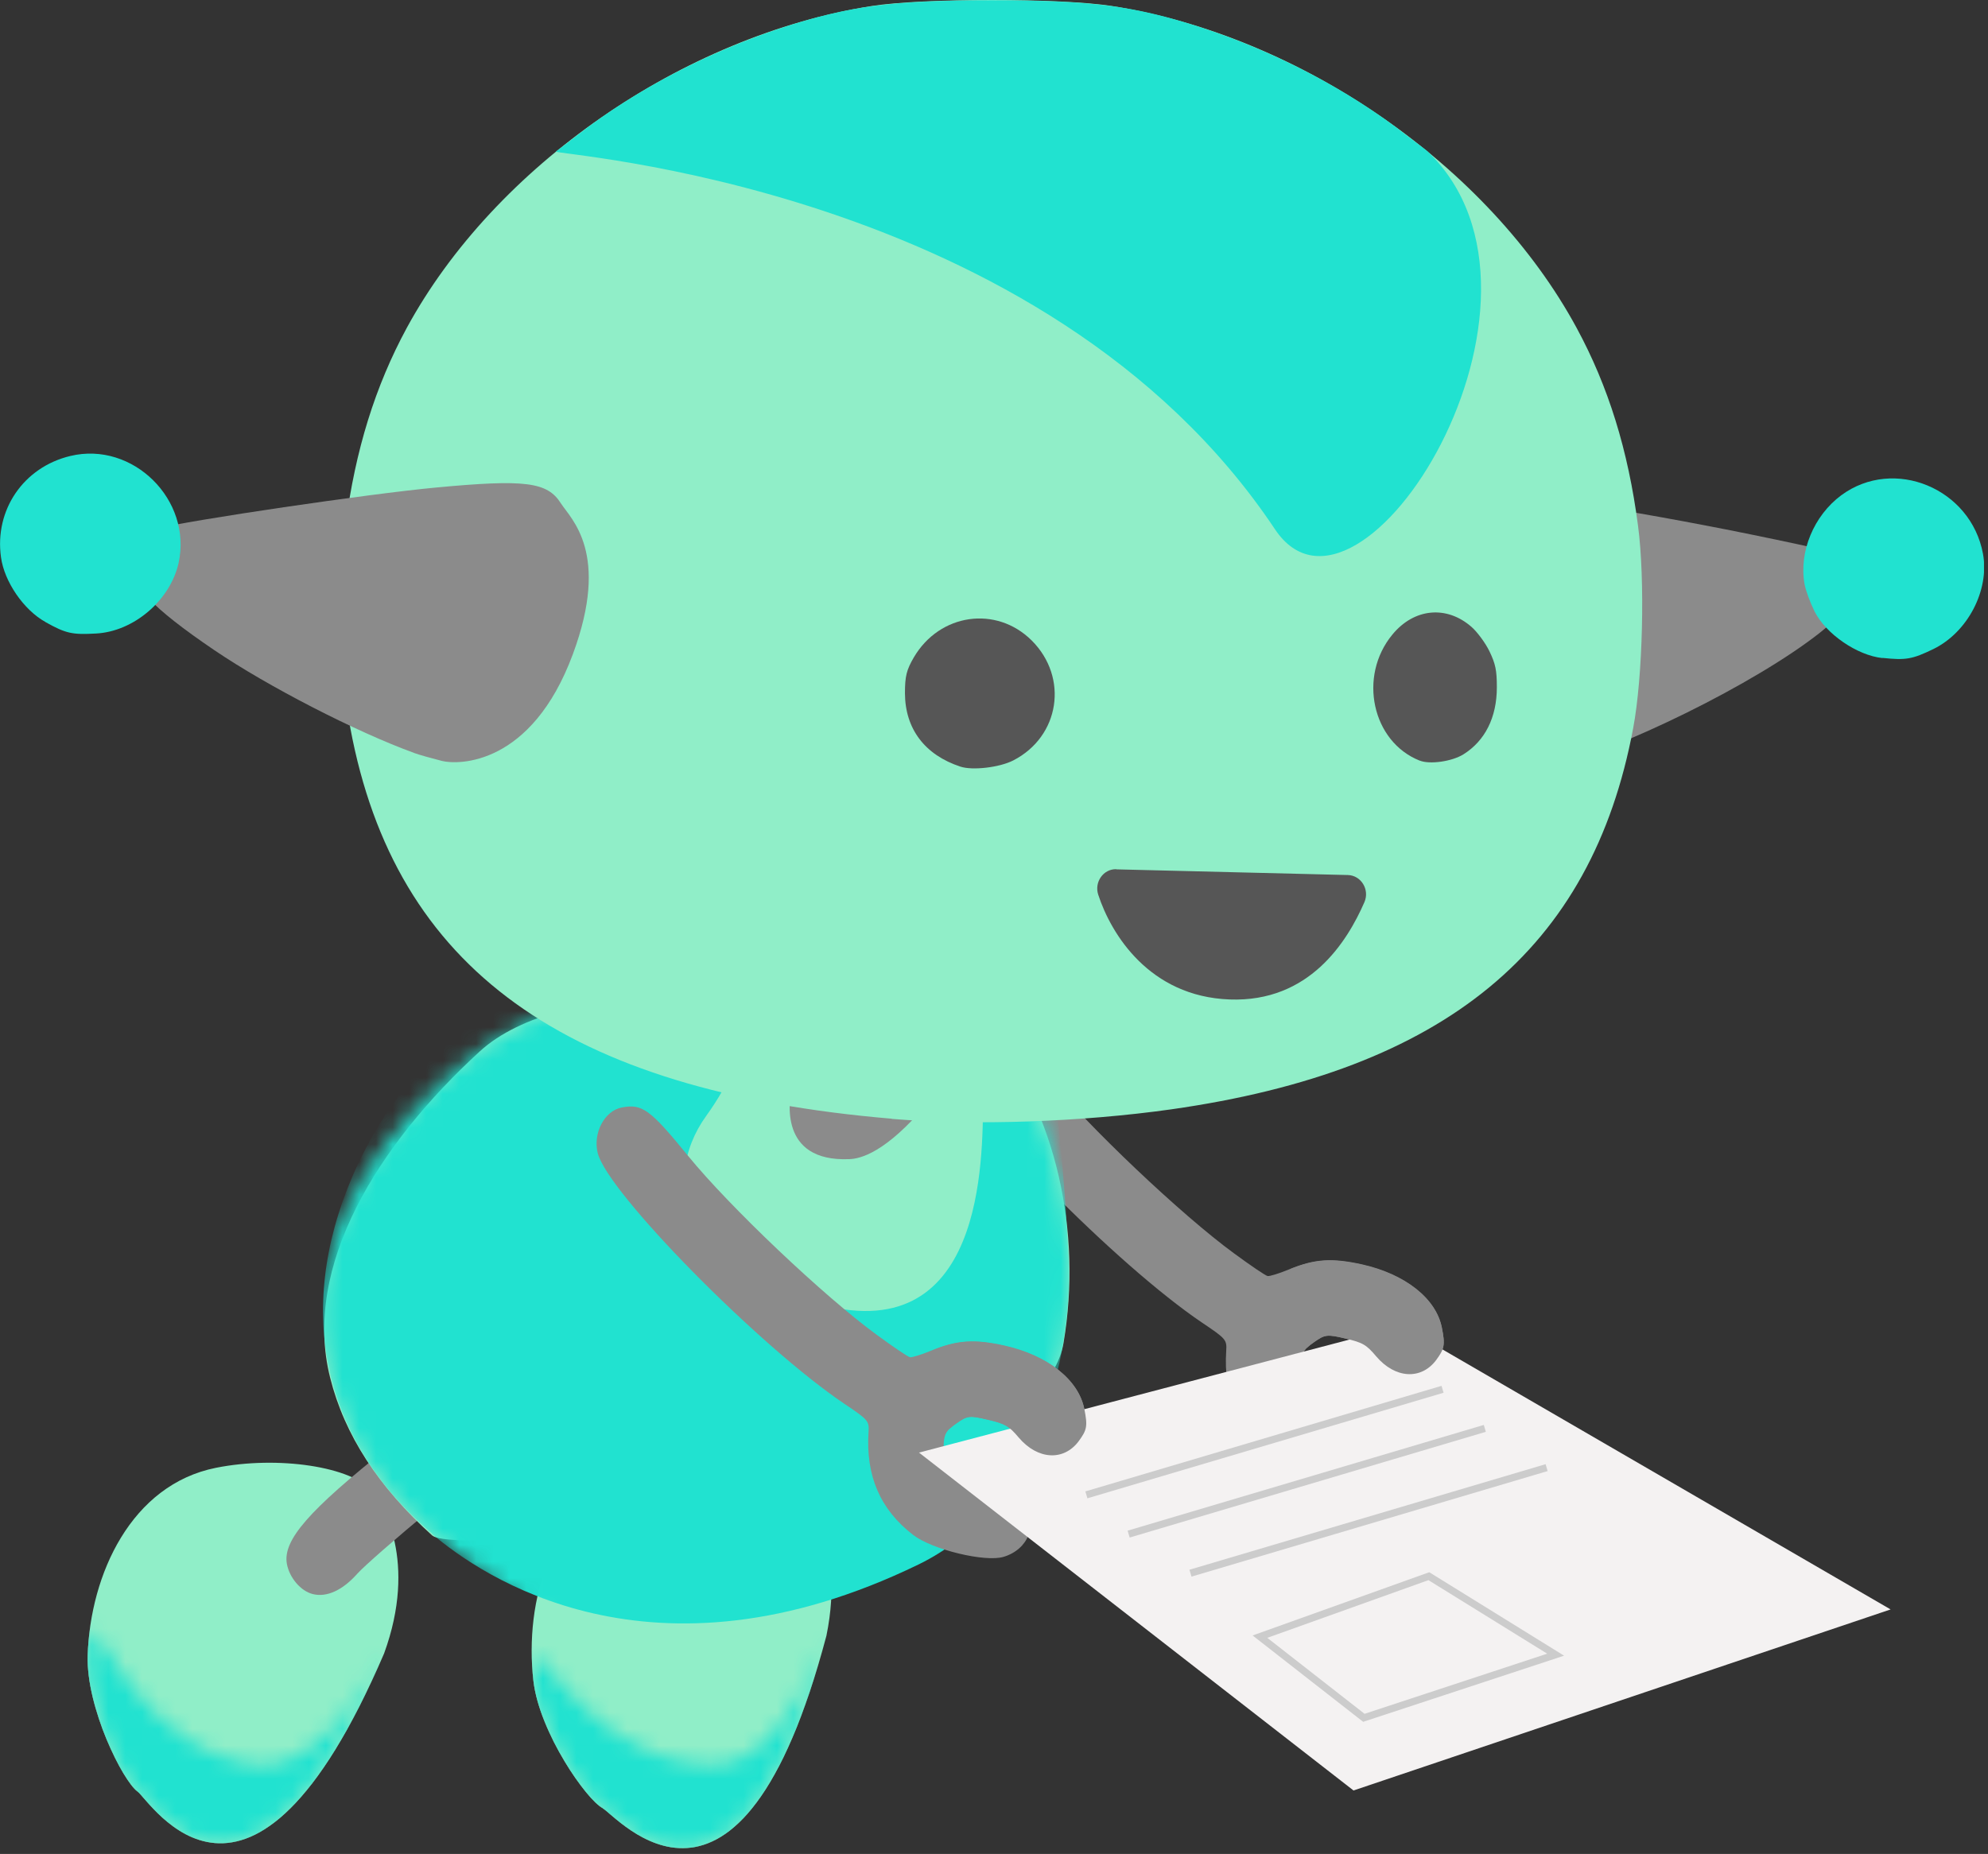 <?xml version="1.0" encoding="UTF-8"?>
<svg xmlns="http://www.w3.org/2000/svg" width="119" height="111" viewBox="0 0 119 111" fill="none">
  <rect x="0" y="0" width="119" height="111" fill="#333333" stroke="none"/>
  <g clip-path="url(#clip0_643_512)">
    <path d="M85.97 81.44C85.08 82.64 83.52 82.54 82.39 81.21C81.8 80.51 81.57 80.38 80.54 80.14C79.44 79.88 79.32 79.89 78.66 80.36C78.06 80.78 77.95 80.96 77.9 81.55C77.87 81.99 78.01 82.48 78.29 82.88C78.71 83.49 78.83 83.54 80.51 83.94C82.28 84.36 82.28 84.36 82.76 85.13C83.55 86.41 82.97 87.9 81.49 88.35C80.39 88.69 77.21 87.92 76.07 87.04C74.09 85.51 73.23 83.5 73.4 80.88C73.44 80.22 73.4 80.16 71.97 79.2C66.86 75.76 57.78 66.54 57.19 64.18C56.89 62.99 57.59 61.65 58.62 61.45C59.85 61.21 60.32 61.55 62.61 64.36C65.1 67.41 70.73 72.75 73.88 75.05C74.86 75.77 75.76 76.38 75.88 76.4C76 76.42 76.56 76.25 77.14 76.01C78.68 75.37 79.72 75.3 81.53 75.7C84.12 76.28 85.97 77.74 86.31 79.49C86.51 80.5 86.47 80.73 85.96 81.42L85.97 81.44Z" fill="#8B8B8B"></path>
    <path d="M36.08 108.26C35.12 107.77 32.3 103.76 31.93 100.64C31.37 95.82 33.01 90.15 37.88 88.41C41.45 87.13 45.94 87.15 47.37 88.45C48.06 89.08 50.65 92.17 49.47 97.93C44.25 117.63 36.9 108.69 36.08 108.27V108.26Z" fill="#90EEC8"></path>
    <mask id="mask0_643_512" style="mask-type:luminance" maskUnits="userSpaceOnUse" x="31" y="97" width="19" height="14">
      <path d="M36.08 108.26C35.12 107.77 32.3 103.76 31.93 100.64C31.37 95.82 34.08 104.66 41.52 105.57C42.44 105.68 46.28 106.87 49.47 97.93C44.25 117.63 36.9 108.69 36.08 108.27V108.26Z" fill="white"></path>
    </mask>
    <g mask="url(#mask0_643_512)">
      <path d="M36.08 108.26C35.12 107.77 32.3 103.76 31.93 100.64C31.37 95.82 33.01 90.15 37.88 88.41C41.45 87.13 45.94 87.15 47.37 88.45C48.06 89.08 50.65 92.17 49.47 97.93C44.25 117.63 36.9 108.69 36.08 108.27V108.26Z" fill="#90EEC8"></path>
      <path d="M36.08 108.26C35.12 107.77 32.3 103.76 31.93 100.64C31.37 95.82 33.01 90.15 37.88 88.41C41.45 87.13 45.94 87.15 47.37 88.45C48.06 89.08 50.65 92.17 49.47 97.93C44.25 117.63 36.9 108.69 36.08 108.27V108.26Z" fill="#21E2D0"></path>
    </g>
    <path d="M40.93 93.03C39.96 91.98 40.3 89.64 42.24 83.85C43.54 79.99 43.9 79.32 44.91 78.86C46.15 78.3 47.71 79.18 47.78 80.49C47.81 80.93 47.35 82.62 46.39 85.67C45.6 88.16 44.89 90.67 44.8 91.25C44.6 92.56 44.04 93.43 43.22 93.72C42.52 93.97 41.51 93.66 40.93 93.03Z" fill="#8B8B8B"></path>
    <path d="M8.23 107.26C7.36 106.64 5.15 102.25 5.25 99.11C5.4 94.26 7.86 88.89 12.93 87.88C16.65 87.14 21.09 87.81 22.31 89.31C22.9 90.03 25.01 93.47 22.99 99C14.93 117.72 8.98 107.79 8.23 107.26Z" fill="#90EEC8"></path>
    <mask id="mask1_643_512" style="mask-type:luminance" maskUnits="userSpaceOnUse" x="5" y="97" width="18" height="14">
      <path d="M8.23 107.26C7.36 106.64 5.15 102.25 5.25 99.11C5.4 94.26 6.78 103.41 14.01 105.39C14.91 105.64 18.53 107.38 22.99 99C14.93 117.72 8.98 107.79 8.23 107.26Z" fill="white"></path>
    </mask>
    <g mask="url(#mask1_643_512)">
      <path d="M8.23 107.26C7.36 106.64 5.15 102.25 5.25 99.11C5.4 94.26 7.86 88.89 12.93 87.88C16.65 87.14 21.09 87.81 22.31 89.31C22.9 90.03 25.01 93.47 22.99 99C14.93 117.72 8.98 107.79 8.23 107.26Z" fill="#90EEC8"></path>
      <path d="M8.23 107.26C7.36 106.64 5.15 102.25 5.25 99.11C5.4 94.26 7.86 88.89 12.93 87.88C16.65 87.14 21.09 87.81 22.31 89.31C22.9 90.03 25.01 93.47 22.99 99C14.93 117.72 8.98 107.79 8.23 107.26Z" fill="#21E2D0"></path>
    </g>
    <path d="M17.17 93.62C16.93 92.21 18.48 90.43 23.27 86.63C26.46 84.1 27.13 83.73 28.22 83.89C29.56 84.09 30.39 85.68 29.74 86.82C29.52 87.2 28.22 88.38 25.75 90.41C23.73 92.07 21.77 93.79 21.38 94.23C20.5 95.22 19.55 95.65 18.72 95.44C18 95.26 17.32 94.46 17.17 93.62Z" fill="#8B8B8B"></path>
    <path d="M25.89 91.95C22.64 89.02 20.62 85.91 19.76 82.48C18.08 75.8 22.63 68.52 28.73 62.94C33.56 58.52 46.47 59.18 52.75 59.51C54.9 59.62 50.49 55.83 52.37 56.57C54.61 57.46 57.89 59.91 59.37 61.81C63.19 66.7 64.8 73.7 63.66 80.42C62.02 90.06 27.37 93.28 25.89 91.94V91.95Z" fill="#90EEC8"></path>
    <mask id="mask2_643_512" style="mask-type:luminance" maskUnits="userSpaceOnUse" x="19" y="56" width="46" height="45">
      <path d="M25.89 91.95C22.64 89.02 20.62 85.91 19.76 82.48C18.08 75.8 20.82 69.88 26.92 64.3C31.75 59.88 41.32 57.2 47.6 57.53C49.75 57.64 50.49 55.84 52.36 56.58C54.6 57.47 57.88 59.92 59.36 61.82C63.18 66.71 64.79 73.71 63.65 80.43C62.01 90.07 54.99 98.03 46.32 100.08C42.96 100.87 38.93 100.29 35.14 98.47C33.83 97.84 27.36 93.29 25.87 91.95H25.89Z" fill="white"></path>
    </mask>
    <g mask="url(#mask2_643_512)">
      <path d="M25.86 91.82C19.33 86.26 17.62 78.53 21.1 70.42C24.05 63.57 30.19 58.18 37.36 56.15C39.14 55.64 39.22 55.67 41.81 57.36C43.21 58.28 43.55 58.57 43.84 59.13C44.44 60.28 45.3 62.61 42.26 66.83C39.45 70.73 40.72 76.95 50.48 78.39C59.6 79.74 58.7 67.46 58.88 65.57C59.08 63.5 60.96 64.29 61.41 62.68C62.96 57.08 63.97 74.24 63.99 76.09C64.04 82.22 61.68 90.4 55 93.66C38.98 101.45 28.76 94.31 25.85 91.83L25.86 91.82Z" fill="#21E2D0"></path>
    </g>
    <path d="M90.01 46.11C89.14 45.61 89.04 45.38 86.81 38.55C84.8 32.4 84.62 31.45 85.26 30.52C85.83 29.7 86.68 29.39 88.29 29.43C91.13 29.5 98.91 30.75 106.36 32.32C110.01 33.09 110 33.09 110.44 33.77C111.27 35.05 110.77 36.44 108.94 37.88C105.1 40.91 97.01 44.91 92.35 46.07C90.74 46.47 90.65 46.47 90.01 46.1V46.11Z" fill="#8B8B8B"></path>
    <path d="M47.33 65.38C47.35 64.75 47.36 64.74 50.85 61.31C54.02 58.19 54.39 57.87 54.87 57.82C55.64 57.75 56.2 58.09 57.51 59.42C58.82 60.75 59.15 61.31 59.07 62.08C59.02 62.56 58.38 62.63 55.52 66.04C53.01 69.04 51.48 69.38 50.84 69.4C46.53 69.58 47.32 65.72 47.33 65.37V65.38Z" fill="#8B8B8B"></path>
    <path d="M64.56 86.3C63.67 87.5 62.11 87.4 60.98 86.07C60.39 85.37 60.16 85.24 59.13 85C58.03 84.74 57.91 84.75 57.25 85.22C56.65 85.64 56.54 85.82 56.49 86.41C56.46 86.85 56.6 87.34 56.88 87.74C57.3 88.35 57.42 88.4 59.1 88.8C60.87 89.22 60.87 89.22 61.35 89.99C62.14 91.27 61.56 92.76 60.08 93.21C58.98 93.55 55.8 92.78 54.66 91.9C52.68 90.37 51.82 88.36 51.99 85.74C52.03 85.08 51.99 85.02 50.56 84.06C45.45 80.62 36.37 71.4 35.78 69.04C35.48 67.85 36.18 66.51 37.21 66.31C38.44 66.07 38.91 66.41 41.2 69.22C43.69 72.27 49.32 77.61 52.47 79.91C53.45 80.63 54.35 81.24 54.47 81.26C54.59 81.28 55.15 81.11 55.73 80.87C57.27 80.23 58.31 80.16 60.12 80.56C62.71 81.14 64.56 82.6 64.9 84.35C65.1 85.36 65.06 85.59 64.55 86.28L64.56 86.3Z" fill="#8B8B8B"></path>
    <path d="M53.38 66.98C33.81 65.32 23.66 58 20.97 43.59C20.4 40.53 20.26 34.69 20.68 31.46C21.27 26.94 22.46 23.12 24.35 19.63C29.61 9.95 40.87 2.14 52.18 0.36C55.24 -0.12 63.5 -0.12 66.56 0.36C77.87 2.14 89.13 9.94 94.38 19.64C96.27 23.13 97.46 26.95 98.05 31.47C98.48 34.7 98.34 40.53 97.76 43.6C95.28 56.85 86.51 64.09 70.1 66.42C64.73 67.18 58.28 67.4 53.38 66.99V66.98Z" fill="#90EEC8"></path>
    <path d="M33.28 9.07C33.37 9.01 33.96 8.56 34.58 8.08C38.04 5.39 42.41 3.1 46.82 1.66C50.82 0.36 53.38 0.02 59.37 0.02C65.36 0.02 67.92 0.35 71.91 1.65C76.33 3.09 80.69 5.37 84.15 8.07C84.77 8.55 85.37 8.98 85.45 9.06C94.74 17.96 81.38 39.28 76.32 31.69C62.5 10.97 32.95 9.29 33.28 9.07Z" fill="#21E2D0"></path>
    <path d="M112.68 39.4C111.17 39.24 109.3 37.96 108.62 36.61C108.36 36.09 108.09 35.36 108.02 34.98C107.67 33.04 108.57 30.87 110.22 29.65C113.37 27.33 117.98 29.24 118.7 33.16C119.1 35.34 117.78 37.86 115.73 38.86C114.47 39.47 114.09 39.54 112.68 39.39V39.4Z" fill="#21E2D0"></path>
    <path d="M84.98 45.54C82.13 44.41 81.28 40.49 83.35 37.99C84.65 36.41 86.6 36.23 88.09 37.54C88.43 37.84 88.92 38.5 89.16 39C89.52 39.75 89.6 40.13 89.6 41.15C89.6 42.96 88.89 44.36 87.59 45.17C86.91 45.59 85.59 45.78 84.99 45.54H84.98Z" fill="#565656"></path>
    <path d="M57.49 45.9C55.36 45.2 54.18 43.64 54.17 41.51C54.17 40.49 54.26 40.12 54.7 39.36C56.25 36.72 59.64 36.24 61.76 38.35C63.98 40.57 63.44 44.1 60.65 45.53C59.83 45.95 58.22 46.14 57.49 45.9Z" fill="#565656"></path>
    <path d="M24.79 45.08C21.36 43.84 16.03 41.1 12.82 38.92C9.08 36.38 7.76 34.98 7.84 33.63C7.89 32.78 8.55 31.84 9.19 31.68C11.52 31.12 22.03 29.57 26.1 29.19C31.42 28.69 32.76 28.85 33.57 30.13C34.18 31.08 36.54 33.1 34.29 39.17C31.81 45.86 27.43 45.8 26.46 45.56C25.83 45.4 25.08 45.19 24.78 45.08H24.79Z" fill="#8B8B8B"></path>
    <path d="M2.72 37.24C1.42 36.52 0.26 34.83 0.06 33.37C-0.34 30.53 1.41 27.97 4.21 27.3C7.95 26.4 11.52 29.93 10.69 33.71C10.19 35.94 8.01 37.81 5.75 37.93C4.32 38.01 3.95 37.93 2.73 37.25L2.72 37.24Z" fill="#21E2D0"></path>
    <path d="M55.01 86.97L83.91 79.38L113.17 96.36L81.02 107.2L55.01 86.97Z" fill="#F4F2F2"></path>
    <path d="M36.22 68.61C36.56 68.27 36.9 67.91 37.24 67.56C36.87 67.47 36.51 67.95 36.22 68.61Z" fill="#8B8B8B"></path>
    <path d="M56 81.02C56.53 82.13 56.94 83.26 56.95 84.5C56.95 84.79 56.89 85.16 56.85 85.54C56.95 85.44 57.08 85.34 57.25 85.22C57.91 84.76 58.03 84.74 59.13 85C60.17 85.24 60.39 85.37 60.98 86.07C62.11 87.4 63.66 87.49 64.56 86.3C65.07 85.61 65.11 85.39 64.91 84.37C64.57 82.62 62.72 81.16 60.13 80.58C58.38 80.19 57.35 80.24 55.89 80.82C55.92 80.88 55.96 80.95 55.99 81.01L56 81.02Z" fill="#8B8B8B"></path>
    <path d="M77.4 76.16C77.93 77.27 78.34 78.4 78.35 79.64C78.35 79.93 78.29 80.3 78.25 80.68C78.35 80.58 78.48 80.48 78.65 80.36C79.31 79.9 79.43 79.88 80.53 80.14C81.57 80.38 81.79 80.51 82.38 81.21C83.51 82.54 85.06 82.63 85.96 81.44C86.47 80.75 86.51 80.53 86.31 79.51C85.97 77.76 84.12 76.3 81.53 75.72C79.78 75.33 78.75 75.38 77.29 75.96C77.32 76.02 77.36 76.09 77.39 76.15L77.4 76.16Z" fill="#8B8B8B"></path>
    <path d="M75.42 97.99L85.53 94.37L93.12 99.07L81.64 102.85L75.42 97.99Z" stroke="#CCCCCC" stroke-width="0.43" stroke-miterlimit="10"></path>
    <path d="M92.58 87.87L71.26 94.19" stroke="#CCCCCC" stroke-width="0.43" stroke-miterlimit="10"></path>
    <path d="M88.88 85.52L67.56 91.85" stroke="#CCCCCC" stroke-width="0.43" stroke-miterlimit="10"></path>
    <path d="M86.35 83.18L65.03 89.5" stroke="#CCCCCC" stroke-width="0.43" stroke-miterlimit="10"></path>
    <path d="M66.82 52.04C66.05 52.02 65.49 52.81 65.74 53.57C66.51 55.93 68.8 59.66 73.6 59.84C78.38 60.02 80.64 56.38 81.67 54.02C82 53.27 81.48 52.41 80.68 52.39L66.82 52.05V52.04Z" fill="#565656"></path>
  </g>
  <defs>
    <clipPath id="clip0_643_512">
      <rect width="118.76" height="110.65" fill="white"></rect>
    </clipPath>
  </defs>
</svg>
